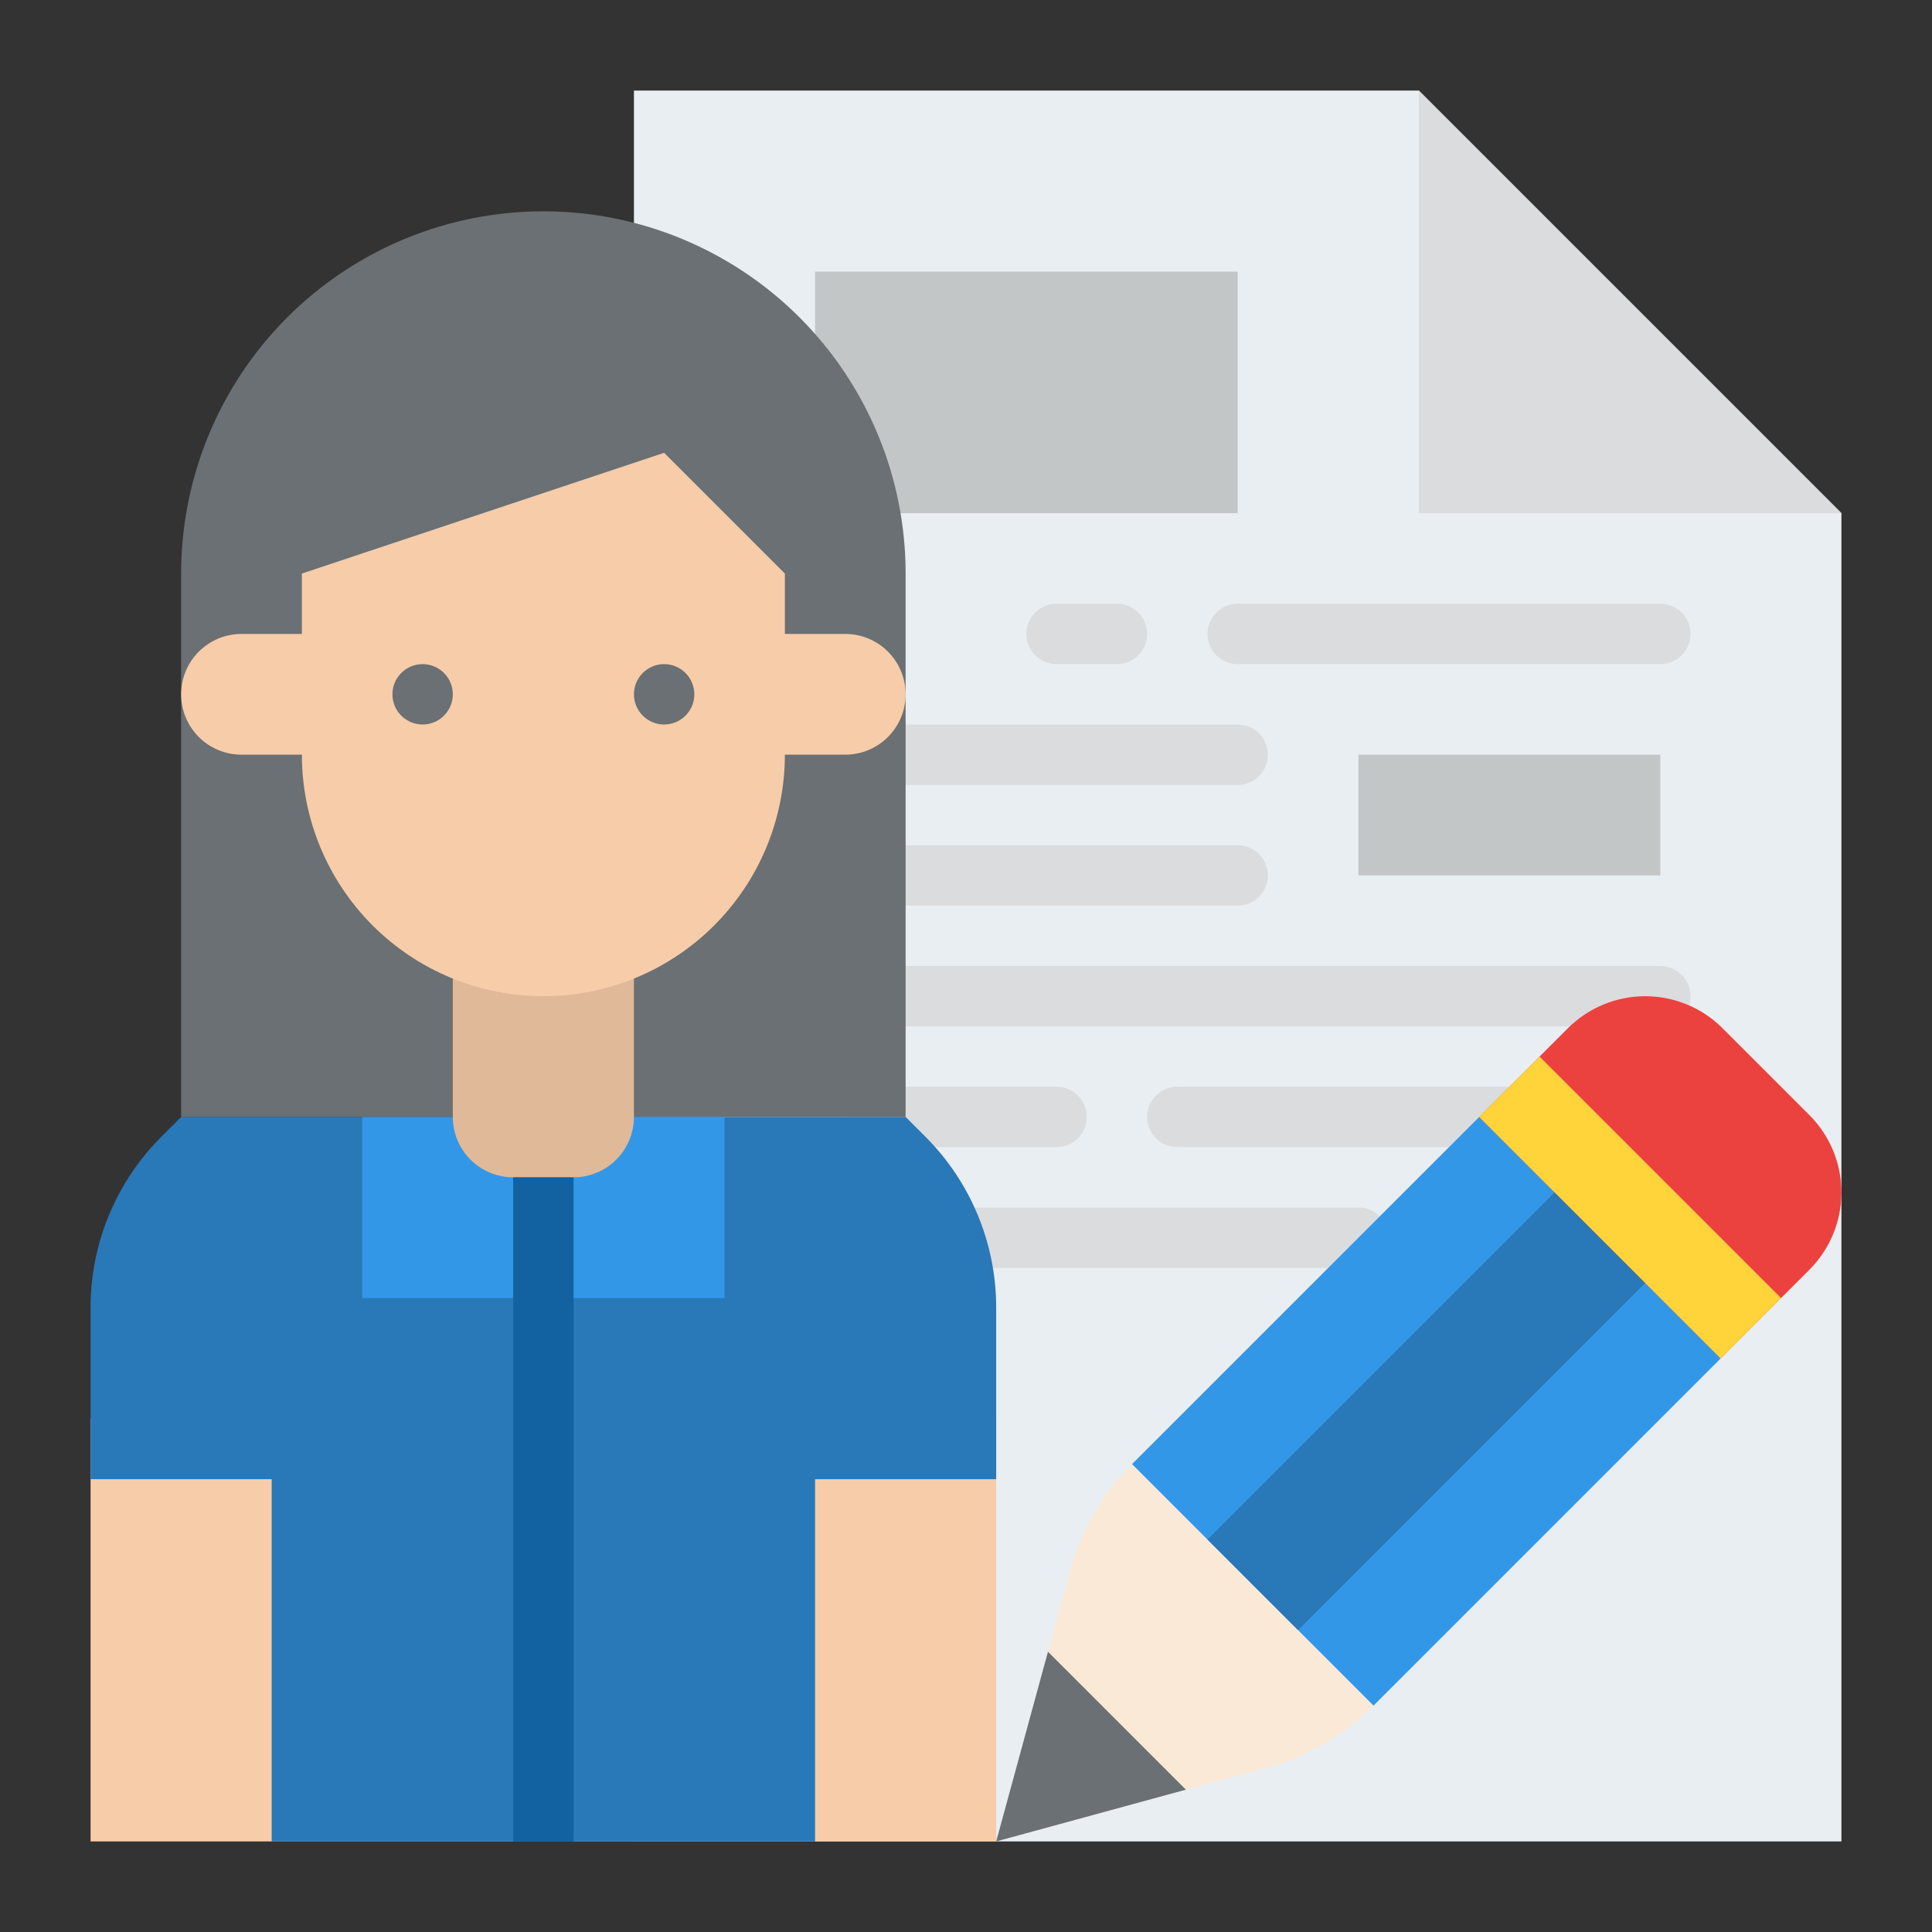 <svg width="120" height="120" viewBox="0 0 120 120" fill="none" xmlns="http://www.w3.org/2000/svg">
<rect x="0" y="0" width="120" height="120" fill="#333333" stroke="none"/>
<path d="M39.375 5.625V114.375H114.375V31.875L88.125 5.625H39.375Z" fill="#E9EEF2"/>
<path d="M103.125 63.75H54.375C53.878 63.75 53.401 63.553 53.049 63.201C52.697 62.849 52.5 62.372 52.5 61.875C52.5 61.378 52.697 60.901 53.049 60.549C53.401 60.197 53.878 60 54.375 60H103.125C103.622 60 104.099 60.197 104.451 60.549C104.802 60.901 105 61.378 105 61.875C105 62.372 104.802 62.849 104.451 63.201C104.099 63.553 103.622 63.75 103.125 63.75Z" fill="#DADCDE"/>
<path d="M65.625 71.25H54.375C53.878 71.25 53.401 71.052 53.049 70.701C52.697 70.349 52.5 69.872 52.5 69.375C52.5 68.878 52.697 68.401 53.049 68.049C53.401 67.698 53.878 67.5 54.375 67.5H65.625C66.122 67.5 66.599 67.698 66.951 68.049C67.302 68.401 67.5 68.878 67.5 69.375C67.5 69.872 67.302 70.349 66.951 70.701C66.599 71.052 66.122 71.25 65.625 71.25Z" fill="#DADCDE"/>
<path d="M103.125 71.25H73.125C72.628 71.25 72.151 71.052 71.799 70.701C71.448 70.349 71.25 69.872 71.25 69.375C71.25 68.878 71.448 68.401 71.799 68.049C72.151 67.698 72.628 67.5 73.125 67.5H103.125C103.622 67.5 104.099 67.698 104.451 68.049C104.802 68.401 105 68.878 105 69.375C105 69.872 104.802 70.349 104.451 70.701C104.099 71.052 103.622 71.25 103.125 71.25Z" fill="#DADCDE"/>
<path d="M84.375 78.75H54.375C53.878 78.75 53.401 78.552 53.049 78.201C52.697 77.849 52.5 77.372 52.5 76.875C52.5 76.378 52.697 75.901 53.049 75.549C53.401 75.198 53.878 75 54.375 75H84.375C84.872 75 85.349 75.198 85.701 75.549C86.052 75.901 86.25 76.378 86.25 76.875C86.25 77.372 86.052 77.849 85.701 78.201C85.349 78.552 84.872 78.75 84.375 78.75Z" fill="#DADCDE"/>
<path d="M112.386 69.261L106.989 63.864C106.358 63.233 105.61 62.733 104.786 62.392C103.962 62.051 103.079 61.875 102.187 61.875C101.296 61.875 100.413 62.051 99.589 62.392C98.765 62.733 98.017 63.233 97.386 63.864L91.875 69.375L70.317 90.933C68.471 92.779 67.139 95.075 66.452 97.593L61.875 114.375L78.656 109.798C81.175 109.111 83.47 107.779 85.316 105.933L106.875 84.375L112.386 78.864C113.66 77.59 114.375 75.863 114.375 74.062C114.375 72.262 113.66 70.535 112.386 69.261Z" fill="#FBE9D8"/>
<path d="M69.375 41.25H65.625C65.128 41.25 64.651 41.053 64.299 40.701C63.947 40.349 63.75 39.872 63.75 39.375C63.75 38.878 63.947 38.401 64.299 38.049C64.651 37.697 65.128 37.5 65.625 37.5H69.375C69.872 37.5 70.349 37.697 70.701 38.049C71.052 38.401 71.25 38.878 71.25 39.375C71.25 39.872 71.052 40.349 70.701 40.701C70.349 41.053 69.872 41.25 69.375 41.25Z" fill="#DADCDE"/>
<path d="M103.125 41.25H76.875C76.378 41.25 75.901 41.053 75.549 40.701C75.198 40.349 75 39.872 75 39.375C75 38.878 75.198 38.401 75.549 38.049C75.901 37.697 76.378 37.5 76.875 37.5H103.125C103.622 37.5 104.099 37.697 104.451 38.049C104.802 38.401 105 38.878 105 39.375C105 39.872 104.802 40.349 104.451 40.701C104.099 41.053 103.622 41.25 103.125 41.25Z" fill="#DADCDE"/>
<path d="M76.875 48.75H56.25C55.753 48.75 55.276 48.553 54.924 48.201C54.572 47.849 54.375 47.372 54.375 46.875C54.375 46.378 54.572 45.901 54.924 45.549C55.276 45.197 55.753 45 56.25 45H76.875C77.372 45 77.849 45.197 78.201 45.549C78.552 45.901 78.75 46.378 78.75 46.875C78.75 47.372 78.552 47.849 78.201 48.201C77.849 48.553 77.372 48.75 76.875 48.75Z" fill="#DADCDE"/>
<path d="M76.875 56.25H56.25C55.753 56.25 55.276 56.053 54.924 55.701C54.572 55.349 54.375 54.872 54.375 54.375C54.375 53.878 54.572 53.401 54.924 53.049C55.276 52.697 55.753 52.5 56.25 52.5H76.875C77.372 52.5 77.849 52.697 78.201 53.049C78.552 53.401 78.75 53.878 78.75 54.375C78.75 54.872 78.552 55.349 78.201 55.701C77.849 56.053 77.372 56.25 76.875 56.25Z" fill="#DADCDE"/>
<path d="M103.125 46.875H84.375V54.375H103.125V46.875Z" fill="#C3C6C7"/>
<path d="M88.125 31.875H114.375L88.125 5.625V31.875Z" fill="#DADCDE"/>
<path d="M76.875 16.875H50.625V31.875H76.875V16.875Z" fill="#C3C6C7"/>
<path d="M61.875 88.125H5.625V114.375H61.875V88.125Z" fill="#F7CCA9"/>
<path d="M61.875 91.875V81.213C61.875 77.235 60.295 73.42 57.482 70.607L56.25 69.375H11.25L10.018 70.607C8.625 71.999 7.521 73.653 6.767 75.473C6.013 77.293 5.625 79.243 5.625 81.213V91.875H16.875V114.375H50.625V91.875H61.875Z" fill="#2978B8"/>
<path d="M33.75 69.375H22.5V80.625H33.75V69.375Z" fill="#3397E8"/>
<path d="M45 69.375H33.75V80.625H45V69.375Z" fill="#3397E8"/>
<path d="M33.75 13.125C39.717 13.125 45.44 15.495 49.66 19.715C53.88 23.935 56.25 29.658 56.25 35.625V69.375H11.25V35.625C11.25 29.658 13.62 23.935 17.84 19.715C22.06 15.495 27.783 13.125 33.75 13.125Z" fill="#6A7073"/>
<path d="M28.125 58.125H39.375V69.375C39.375 70.37 38.98 71.323 38.277 72.027C37.573 72.73 36.62 73.125 35.625 73.125H31.875C30.88 73.125 29.927 72.73 29.223 72.027C28.52 71.323 28.125 70.37 28.125 69.375V58.125Z" fill="#E0B999"/>
<path d="M35.625 73.125H31.875V114.375H35.625V73.125Z" fill="#1261A0"/>
<path d="M73.659 111.159L61.875 114.375L65.091 102.591L73.659 111.159Z" fill="#6A7073"/>
<path d="M106.875 84.375L85.317 105.933L85.312 105.938L70.312 90.938L70.317 90.933L91.875 69.375L106.875 84.375Z" fill="#3397E8"/>
<path d="M97.5 73.125L75 95.625L80.625 101.25L103.125 78.75L97.5 73.125Z" fill="#2978B8"/>
<path d="M106.989 63.864L112.386 69.261C113.66 70.535 114.375 72.262 114.375 74.062C114.375 74.954 114.199 75.837 113.858 76.661C113.517 77.485 113.017 78.233 112.386 78.864L106.875 84.375L91.875 69.375L97.386 63.864C98.017 63.233 98.765 62.733 99.589 62.392C100.413 62.051 101.296 61.875 102.188 61.875C103.079 61.875 103.962 62.051 104.786 62.392C105.61 62.733 106.358 63.233 106.989 63.864Z" fill="#EB423F"/>
<path d="M95.625 65.625L91.875 69.375L106.875 84.375L110.625 80.625L95.625 65.625Z" fill="#FFD33A"/>
<path d="M15 46.875H22.5V39.375H15C14.005 39.375 13.052 39.77 12.348 40.473C11.645 41.177 11.25 42.13 11.25 43.125C11.25 44.12 11.645 45.073 12.348 45.777C13.052 46.48 14.005 46.875 15 46.875Z" fill="#F7CCA9"/>
<path d="M52.5 46.875H45V39.375H52.5C53.495 39.375 54.448 39.77 55.152 40.473C55.855 41.177 56.25 42.13 56.25 43.125C56.25 44.12 55.855 45.073 55.152 45.777C54.448 46.48 53.495 46.875 52.5 46.875Z" fill="#F7CCA9"/>
<path d="M41.25 28.125L18.75 35.625V46.875C18.75 50.853 20.33 54.669 23.143 57.482C25.956 60.295 29.772 61.875 33.75 61.875C37.728 61.875 41.544 60.295 44.357 57.482C47.17 54.669 48.75 50.853 48.75 46.875V35.625L41.25 28.125Z" fill="#F7CCA9"/>
<path d="M26.25 45C27.285 45 28.125 44.16 28.125 43.125C28.125 42.09 27.285 41.25 26.25 41.25C25.215 41.25 24.375 42.09 24.375 43.125C24.375 44.16 25.215 45 26.25 45Z" fill="#6A7073"/>
<path d="M41.25 45C42.285 45 43.125 44.16 43.125 43.125C43.125 42.09 42.285 41.25 41.25 41.25C40.215 41.25 39.375 42.09 39.375 43.125C39.375 44.16 40.215 45 41.25 45Z" fill="#6A7073"/>
</svg>
